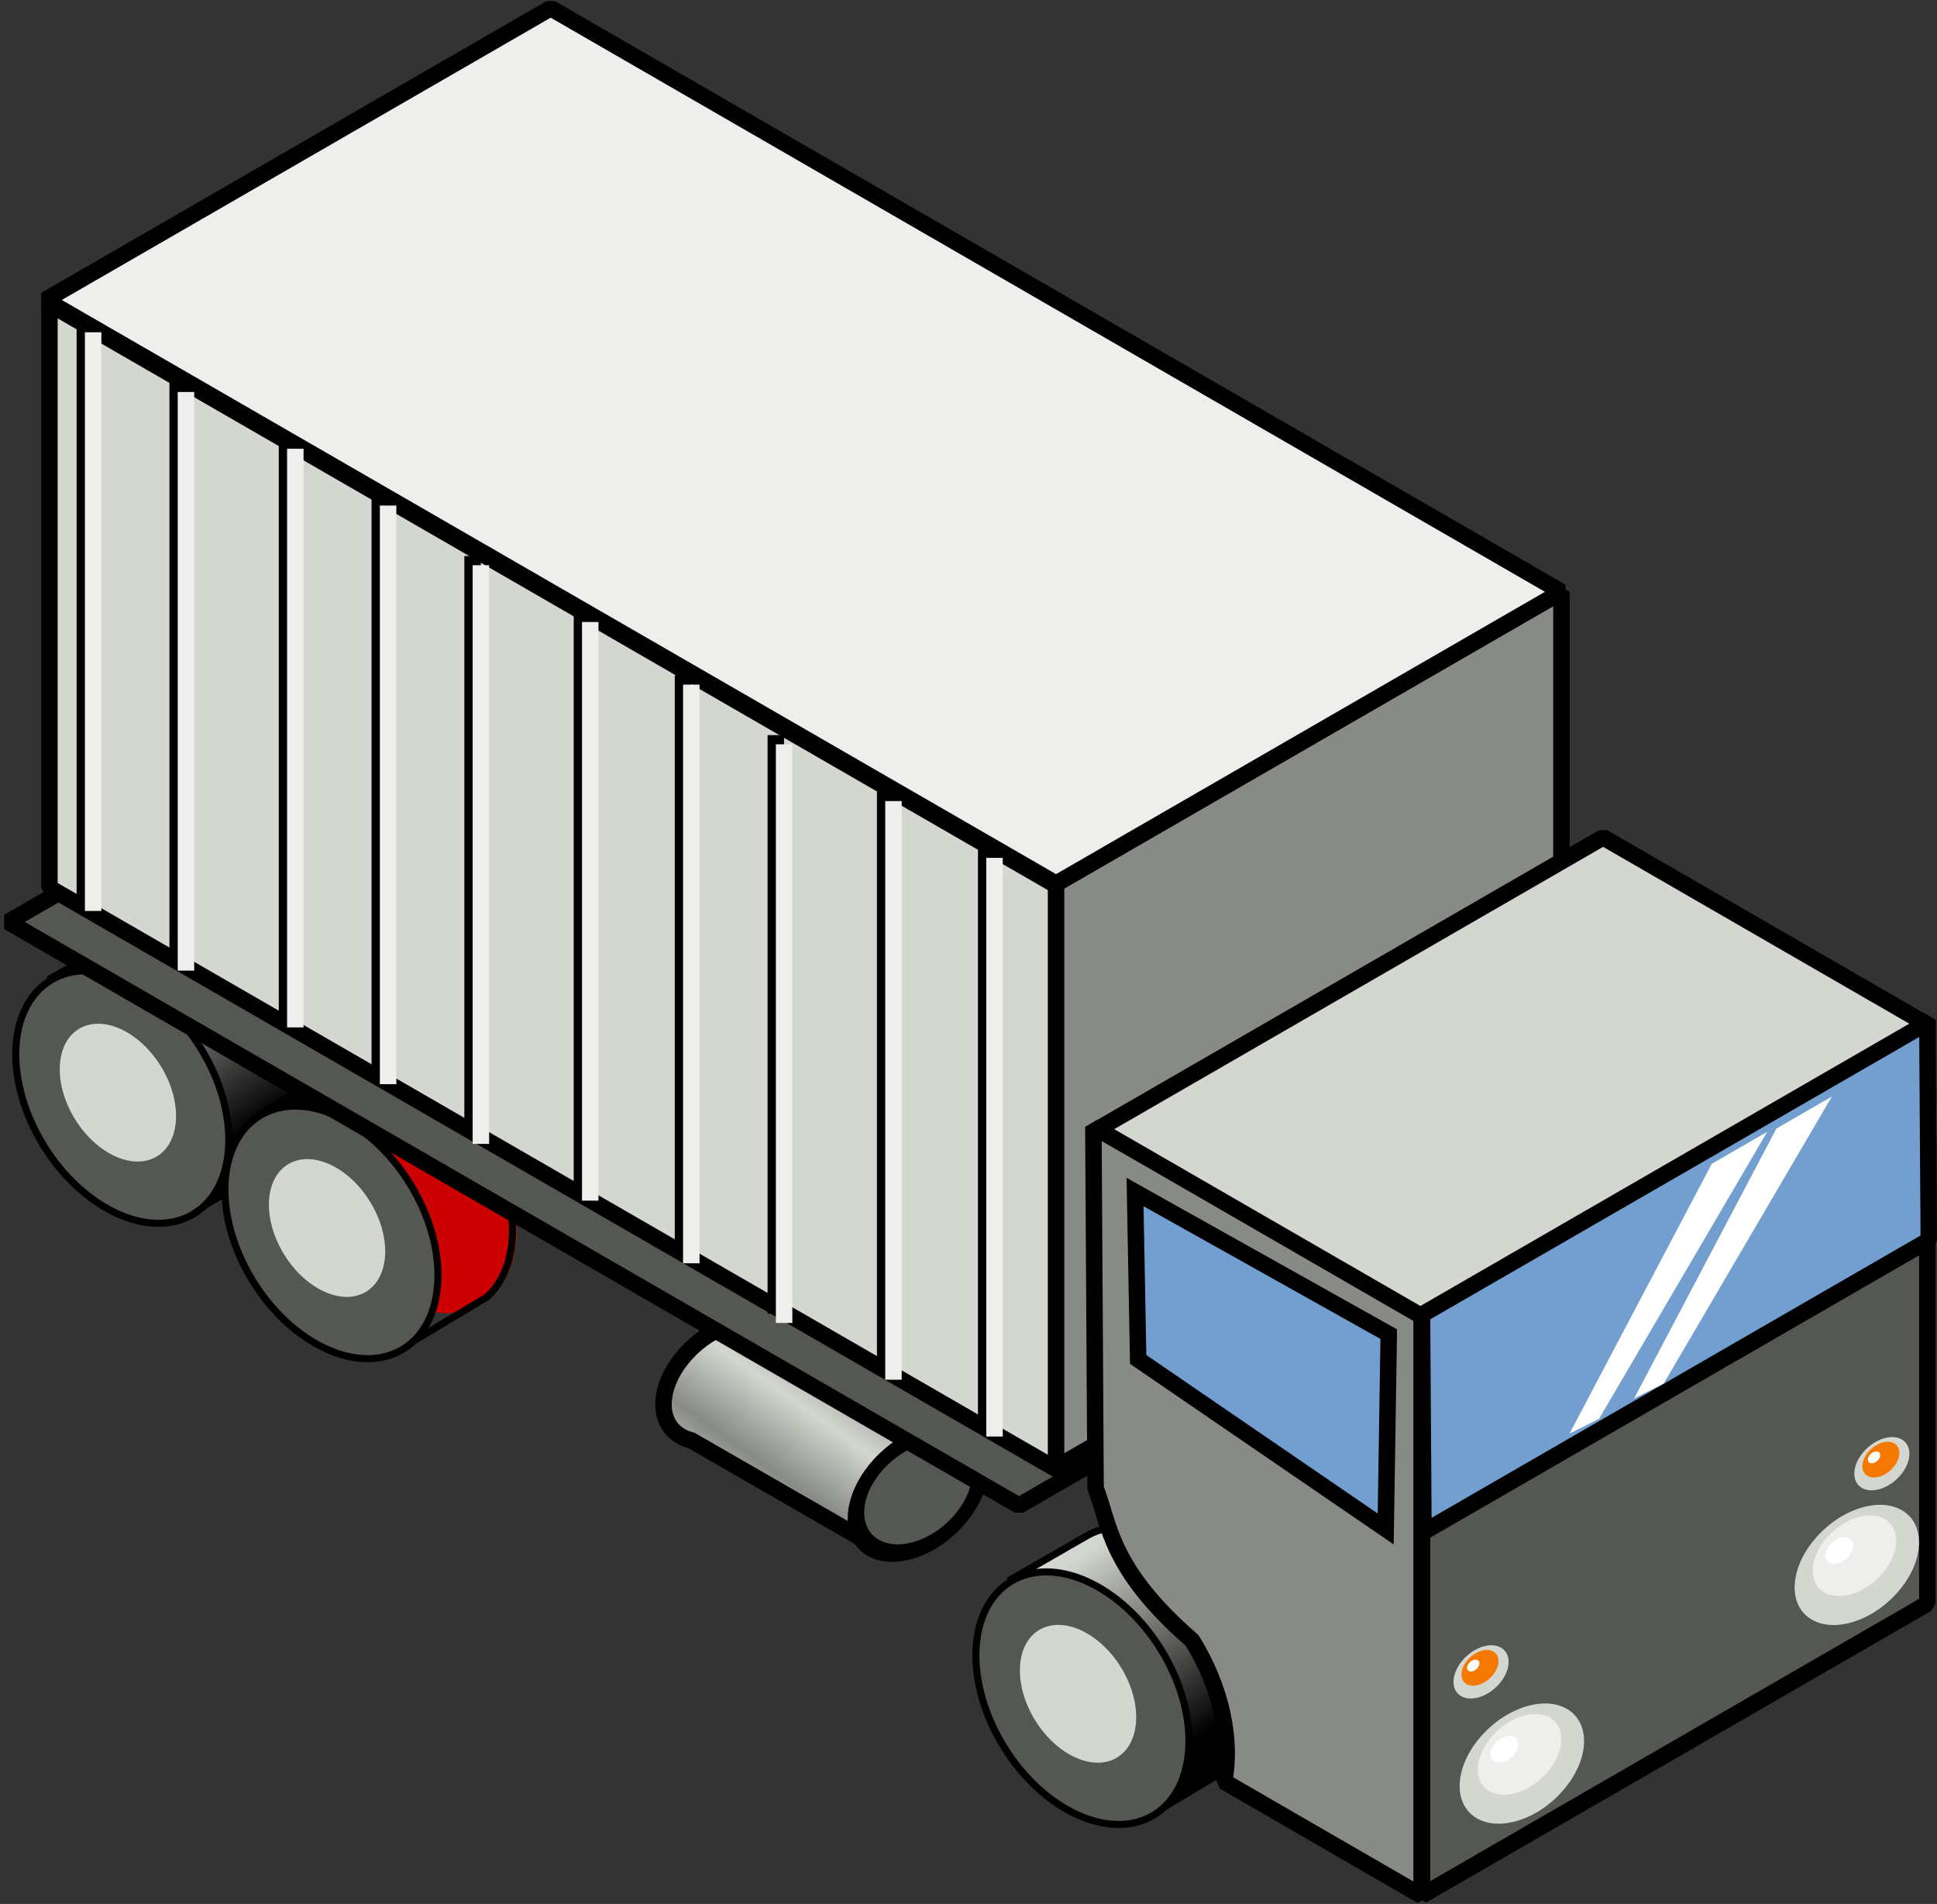 <?xml version="1.0" encoding="UTF-8" standalone="no"?>
<!-- Created with Inkscape (http://www.inkscape.org/) -->
<svg
    xmlns:inkscape="http://www.inkscape.org/namespaces/inkscape"
    xmlns:rdf="http://www.w3.org/1999/02/22-rdf-syntax-ns#"
    xmlns="http://www.w3.org/2000/svg"
    xmlns:sodipodi="http://sodipodi.sourceforge.net/DTD/sodipodi-0.dtd"
    xmlns:cc="http://creativecommons.org/ns#"
    xmlns:xlink="http://www.w3.org/1999/xlink"
    xmlns:dc="http://purl.org/dc/elements/1.1/"
    xmlns:svg="http://www.w3.org/2000/svg"
    xmlns:ns1="http://sozi.baierouge.fr"
    id="svg3897"
    sodipodi:docname="New document 8"
    viewBox="0 0 58.808 57.795"
    version="1.1"
    inkscape:output_extension="org.inkscape.output.svg.inkscape"
    inkscape:version="0.47pre1 r21720"
  >
  <rect x="0" y="0" width="58.808" height="57.795" fill="#333333" stroke="none"/>
  <defs
      id="defs3899"
    >
    <linearGradient
        id="linearGradient2856"
        y2="430.68"
        spreadMethod="reflect"
        gradientUnits="userSpaceOnUse"
        x2="5.303"
        gradientTransform="translate(-62.788 36.424)"
        y1="428.96"
        x1="6.522"
        inkscape:collect="always"
      >
      <stop
          id="stop6635"
          style="stop-color:rgb(211, 215, 207)"
          offset="0"
      />
      <stop
          id="stop6637"
          style="stop-color:rgb(136, 138, 133)"
          offset="1"
      />
    </linearGradient
    >
    <linearGradient
        id="linearGradient2858"
        y2="382.98"
        xlink:href="#linearGradient3689"
        gradientUnits="userSpaceOnUse"
        x2="146.77"
        gradientTransform="matrix(.428 0 0 .428 33.779 217.07)"
        y1="370.28"
        x1="138.09"
        inkscape:collect="always"
    />
    <linearGradient
        id="linearGradient3689"
        inkscape:collect="always"
      >
      <stop
          id="stop3691"
          style="stop-color:rgb(211, 215, 207)"
          offset="0"
      />
      <stop
          id="stop3693"
          style="stop-color:rgb(0, 0, 0)"
          offset="1"
      />
    </linearGradient
    >
  </defs
  >
  <sodipodi:namedview
      id="base"
      bordercolor="#666666"
      inkscape:pageshadow="2"
      inkscape:window-y="25"
      pagecolor="#ffffff"
      inkscape:window-height="495"
      inkscape:window-maximized="0"
      inkscape:zoom="0.6"
      inkscape:window-x="0"
      showgrid="false"
      borderopacity="1.0"
      inkscape:current-layer="layer1"
      inkscape:cx="386.07078"
      inkscape:cy="0.51341834"
      inkscape:window-width="607"
      inkscape:pageopacity="0.0"
      inkscape:document-units="px"
  />
  <g
      id="layer1"
      inkscape:label="Layer 1"
      inkscape:groupmode="layer"
      transform="translate(-13.929 -66.102)"
    >
    <g
        id="g2868"
        transform="translate(94.636 -356.53)"
      >
      <path
          id="path2684"
          sodipodi:nodetypes="csscccccc"
          style="stroke-linejoin:round;stroke:#000000;stroke-linecap:round;stroke-width:.5;fill:url(#linearGradient2856)"
          d="m-57.938 462.73c-0.226-0.004-0.458 0.062-0.719 0.156-1.041 0.376-1.906 1.442-1.906 2.375 0 0.583 0.342 0.971 0.844 1.094l5.506 3.171 3.094-3.062-6.162-3.514-0.031-0.031c-0.178-0.104-0.384-0.183-0.625-0.188z"
      />
      <path
          id="path2686"
          sodipodi:rx="2.8865552"
          sodipodi:ry="2.587275"
          style="stroke-linejoin:round;stroke:#000000;stroke-linecap:round;stroke-width:.765;fill:#555753"
          sodipodi:type="arc"
          d="m110.36 374.49c0 1.429-1.292 2.587-2.887 2.587s-2.887-1.158-2.887-2.587 1.292-2.587 2.887-2.587 2.887 1.158 2.887 2.587z"
          transform="matrix(.654 -.236 0 .654 -123.12 248.4)"
          sodipodi:cy="374.48795"
          sodipodi:cx="107.47261"
      />
      <g
          id="g2688"
          transform="translate(-168.69 75.211)"
        >
        <path
            id="path2690"
            sodipodi:rx="11.916239"
            sodipodi:ry="8.0419703"
            style="fill:#cc0000"
            sodipodi:type="arc"
            d="m148.59 262c0 4.441-5.335 8.042-11.916 8.042-6.581 0-11.916-3.6-11.916-8.042 0-4.441 5.335-8.042 11.916-8.042 6.581 0 11.916 3.6 11.916 8.042z"
            transform="matrix(-.183 -.297 .297 -.183 41.282 467.88)"
            sodipodi:cy="261.99792"
            sodipodi:cx="136.67287"
        />
        <path
            id="path2692"
            sodipodi:nodetypes="cccccsc"
            style="fill-rule:evenodd;stroke:#000000;stroke-width:.214;fill:url(#linearGradient2858)"
            d="m92.872 375.53c-0.396-0.003-0.767 0.091-1.097 0.294l-2.232 1.284 4.06 7.262 2.812-1.685c1.048-0.942 1.048-2.996-0.067-4.801-0.904-1.463-2.29-2.345-3.477-2.354z"
        />
        <path
            id="path2694"
            sodipodi:rx="11.916239"
            sodipodi:ry="8.0419703"
            style="stroke-linejoin:bevel;stroke:#000000;stroke-width:.614;fill:#555753"
            sodipodi:type="arc"
            d="m148.59 262c0 4.441-5.335 8.042-11.916 8.042-6.581 0-11.916-3.6-11.916-8.042 0-4.441 5.335-8.042 11.916-8.042 6.581 0 11.916 3.6 11.916 8.042z"
            transform="matrix(-.183 -.297 .297 -.183 38.893 469.26)"
            sodipodi:cy="261.99792"
            sodipodi:cx="136.67287"
        />
        <path
            id="path2696"
            sodipodi:rx="11.916239"
            sodipodi:ry="8.0419703"
            style="fill:#d3d7cf"
            sodipodi:type="arc"
            d="m148.59 262c0 4.441-5.335 8.042-11.916 8.042-6.581 0-11.916-3.6-11.916-8.042 0-4.441 5.335-8.042 11.916-8.042 6.581 0 11.916 3.6 11.916 8.042z"
            transform="matrix(-.1 -.162 .162 -.1 62.786 428.93)"
            sodipodi:cy="261.99792"
            sodipodi:cx="136.67287"
        />
      </g
      >
      <g
          id="g2698"
          transform="translate(-162.34 79.32)"
        >
        <path
            id="path2700"
            sodipodi:rx="11.916239"
            sodipodi:ry="8.0419703"
            style="fill:#cc0000"
            sodipodi:type="arc"
            d="m148.59 262c0 4.441-5.335 8.042-11.916 8.042-6.581 0-11.916-3.6-11.916-8.042 0-4.441 5.335-8.042 11.916-8.042 6.581 0 11.916 3.6 11.916 8.042z"
            transform="matrix(-.183 -.297 .297 -.183 41.282 467.88)"
            sodipodi:cy="261.99792"
            sodipodi:cx="136.67287"
        />
        <path
            id="path2702"
            sodipodi:nodetypes="cccccsc"
            style="fill-rule:evenodd;stroke:#000000;stroke-width:.214;fill:url(#linearGradient2858)"
            d="m92.872 375.53c-0.396-0.003-0.767 0.091-1.097 0.294l-2.232 1.284 4.06 7.262 2.812-1.685c1.048-0.942 1.048-2.996-0.067-4.801-0.904-1.463-2.29-2.345-3.477-2.354z"
        />
        <path
            id="path2704"
            sodipodi:rx="11.916239"
            sodipodi:ry="8.0419703"
            style="stroke-linejoin:bevel;stroke:#000000;stroke-width:.614;fill:#555753"
            sodipodi:type="arc"
            d="m148.59 262c0 4.441-5.335 8.042-11.916 8.042-6.581 0-11.916-3.6-11.916-8.042 0-4.441 5.335-8.042 11.916-8.042 6.581 0 11.916 3.6 11.916 8.042z"
            transform="matrix(-.183 -.297 .297 -.183 38.893 469.26)"
            sodipodi:cy="261.99792"
            sodipodi:cx="136.67287"
        />
        <path
            id="path2706"
            sodipodi:rx="11.916239"
            sodipodi:ry="8.0419703"
            style="fill:#d3d7cf"
            sodipodi:type="arc"
            d="m148.59 262c0 4.441-5.335 8.042-11.916 8.042-6.581 0-11.916-3.6-11.916-8.042 0-4.441 5.335-8.042 11.916-8.042 6.581 0 11.916 3.6 11.916 8.042z"
            transform="matrix(-.1 -.162 .162 -.1 62.786 428.93)"
            sodipodi:cy="261.99792"
            sodipodi:cx="136.67287"
        />
      </g
      >
      <path
          id="path2708"
          sodipodi:nodetypes="ccccc"
          style="stroke-linejoin:bevel;fill-rule:evenodd;stroke:#000000;stroke-linecap:round;stroke-width:.5;fill:#555753"
          d="m-65.113 441.76-15.343 8.858 30.686 17.717 15.343-8.858-30.686-17.717z"
      />
      <path
          id="path2710"
          sodipodi:nodetypes="ccccc"
          style="stroke-linejoin:bevel;fill-rule:evenodd;stroke:#000000;stroke-width:.5;fill:#d3d7cf"
          d="m-79.206 449.58 30.686 17.717v-17.717l-30.686-17.717v17.717z"
      />
      <path
          id="path2712"
          sodipodi:nodetypes="ccccc"
          style="stroke-linejoin:bevel;fill-rule:evenodd;stroke:#000000;stroke-linecap:round;stroke-width:.5;fill:#888a85"
          d="m-33.302 458.32-15.343 8.858v-17.717l15.343-8.858v17.717z"
      />
      <path
          id="path2714"
          sodipodi:nodetypes="ccccc"
          style="stroke-linejoin:bevel;fill-rule:evenodd;stroke:#000000;stroke-linecap:round;stroke-width:.5;fill:#eeeeec"
          d="m-63.988 422.88-15.343 8.858 30.686 17.717 15.343-8.858-30.686-17.717z"
      />
      <g
          id="g2740"
          transform="translate(-139.54 93.459)"
        >
        <path
            id="path2742"
            sodipodi:rx="11.916239"
            sodipodi:ry="8.0419703"
            style="fill:#cc0000"
            sodipodi:type="arc"
            d="m148.59 262c0 4.441-5.335 8.042-11.916 8.042-6.581 0-11.916-3.6-11.916-8.042 0-4.441 5.335-8.042 11.916-8.042 6.581 0 11.916 3.6 11.916 8.042z"
            transform="matrix(-.183 -.297 .297 -.183 41.282 467.88)"
            sodipodi:cy="261.99792"
            sodipodi:cx="136.67287"
        />
        <path
            id="path2744"
            sodipodi:nodetypes="cccccsc"
            style="fill-rule:evenodd;stroke:#000000;stroke-width:.214;fill:url(#linearGradient2858)"
            d="m92.872 375.53c-0.396-0.003-0.767 0.091-1.097 0.294l-2.232 1.284 4.06 7.262 2.812-1.685c1.048-0.942 1.048-2.996-0.067-4.801-0.904-1.463-2.29-2.345-3.477-2.354z"
        />
        <path
            id="path2746"
            sodipodi:rx="11.916239"
            sodipodi:ry="8.0419703"
            style="stroke-linejoin:bevel;stroke:#000000;stroke-width:.614;fill:#555753"
            sodipodi:type="arc"
            d="m148.59 262c0 4.441-5.335 8.042-11.916 8.042-6.581 0-11.916-3.6-11.916-8.042 0-4.441 5.335-8.042 11.916-8.042 6.581 0 11.916 3.6 11.916 8.042z"
            transform="matrix(-.183 -.297 .297 -.183 38.893 469.26)"
            sodipodi:cy="261.99792"
            sodipodi:cx="136.67287"
        />
        <path
            id="path2748"
            sodipodi:rx="11.916239"
            sodipodi:ry="8.0419703"
            style="fill:#d3d7cf"
            sodipodi:type="arc"
            d="m148.59 262c0 4.441-5.335 8.042-11.916 8.042-6.581 0-11.916-3.6-11.916-8.042 0-4.441 5.335-8.042 11.916-8.042 6.581 0 11.916 3.6 11.916 8.042z"
            transform="matrix(-.1 -.162 .162 -.1 62.786 428.93)"
            sodipodi:cy="261.99792"
            sodipodi:cx="136.67287"
        />
      </g
      >
      <path
          id="path2750"
          sodipodi:nodetypes="ccccccc"
          style="stroke-linejoin:bevel;fill-rule:evenodd;stroke:#000000;stroke-width:.5;fill:#888a85"
          d="m-44.512 472.43c0.899 1.456 1.212 3.028 0.969 4.281l6 3.469v-17.719l-9.969-5.625 0.067 10.969c0.433 1.104 0.412 2.436 2.933 4.625z"
      />
      <path
          id="path2752"
          style="stroke-linejoin:bevel;fill-rule:evenodd;stroke:#000000;stroke-width:.5;fill:#555753"
          d="m-22.192 471.31v-17.717l-15.343 8.858v17.717l15.343-8.858z"
      />
      <path
          id="path2754"
          sodipodi:nodetypes="ccccc"
          style="stroke-linejoin:bevel;fill-rule:evenodd;stroke:#000000;stroke-width:.5;fill:#729fcf"
          d="m-22.148 460.28-0.044-6.689-15.343 8.858 0.044 6.689 15.343-8.858z"
      />
      <path
          id="path2756"
          sodipodi:nodetypes="ccccc"
          style="fill-rule:evenodd;stroke:#000000;stroke-width:.5;fill:#729fcf"
          d="m-38.544 463.13-7.702-4.313 0.094 5.081 7.515 5.146 0.093-5.914z"
      />
      <path
          id="path2758"
          sodipodi:nodetypes="ccccc"
          style="stroke-linejoin:bevel;fill-rule:evenodd;stroke:#000000;stroke-width:.5;fill:#d3d7cf"
          d="m-32.036 448.05-15.343 8.858 9.796 5.656 15.343-8.858-9.796-5.656z"
      />
      <g
          id="g2760"
          transform="translate(-144.9 92.863)"
        >
        <path
            id="path2762"
            sodipodi:rx="2.8865552"
            sodipodi:ry="2.587275"
            style="fill:#d3d7cf"
            sodipodi:type="arc"
            d="m110.36 374.49c0 1.429-1.292 2.587-2.887 2.587s-2.887-1.158-2.887-2.587 1.292-2.587 2.887-2.587 2.887 1.158 2.887 2.587z"
            transform="matrix(.654 -.236 0 .654 40.11 163.75)"
            sodipodi:cy="374.48795"
            sodipodi:cx="107.47261"
        />
        <path
            id="path2764"
            sodipodi:rx="2.8865552"
            sodipodi:ry="2.587275"
            style="fill:#eeeeec"
            sodipodi:type="arc"
            d="m110.36 374.49c0 1.429-1.292 2.587-2.887 2.587s-2.887-1.158-2.887-2.587 1.292-2.587 2.887-2.587 2.887 1.158 2.887 2.587z"
            transform="matrix(.439 -.159 0 .439 63.146 235.71)"
            sodipodi:cy="374.48795"
            sodipodi:cx="107.47261"
        />
        <path
            id="path2766"
            sodipodi:rx="2.8865552"
            sodipodi:ry="2.587275"
            style="fill:#ffffff"
            sodipodi:type="arc"
            d="m110.36 374.49c0 1.429-1.292 2.587-2.887 2.587s-2.887-1.158-2.887-2.587 1.292-2.587 2.887-2.587 2.887 1.158 2.887 2.587z"
            transform="matrix(.146 -.053 0 .146 94.172 333.89)"
            sodipodi:cy="374.48795"
            sodipodi:cx="107.47261"
        />
      </g
      >
      <g
          id="g2768"
          transform="translate(-134.73 86.833)"
        >
        <path
            id="path2770"
            sodipodi:rx="2.8865552"
            sodipodi:ry="2.587275"
            style="fill:#d3d7cf"
            sodipodi:type="arc"
            d="m110.36 374.49c0 1.429-1.292 2.587-2.887 2.587s-2.887-1.158-2.887-2.587 1.292-2.587 2.887-2.587 2.887 1.158 2.887 2.587z"
            transform="matrix(.654 -.236 0 .654 40.11 163.75)"
            sodipodi:cy="374.48795"
            sodipodi:cx="107.47261"
        />
        <path
            id="path2772"
            sodipodi:rx="2.8865552"
            sodipodi:ry="2.587275"
            style="fill:#eeeeec"
            sodipodi:type="arc"
            d="m110.36 374.49c0 1.429-1.292 2.587-2.887 2.587s-2.887-1.158-2.887-2.587 1.292-2.587 2.887-2.587 2.887 1.158 2.887 2.587z"
            transform="matrix(.439 -.159 0 .439 63.146 235.71)"
            sodipodi:cy="374.48795"
            sodipodi:cx="107.47261"
        />
        <path
            id="path2774"
            sodipodi:rx="2.8865552"
            sodipodi:ry="2.587275"
            style="fill:#ffffff"
            sodipodi:type="arc"
            d="m110.36 374.49c0 1.429-1.292 2.587-2.887 2.587s-2.887-1.158-2.887-2.587 1.292-2.587 2.887-2.587 2.887 1.158 2.887 2.587z"
            transform="matrix(.146 -.053 0 .146 94.172 333.89)"
            sodipodi:cy="374.48795"
            sodipodi:cx="107.47261"
        />
      </g
      >
      <g
          id="g2776"
          transform="matrix(.443 0 0 .443 -84.648 303.58)"
        >
        <path
            id="path2778"
            sodipodi:rx="2.8865552"
            sodipodi:ry="2.587275"
            style="fill:#d3d7cf"
            sodipodi:type="arc"
            d="m110.36 374.49c0 1.429-1.292 2.587-2.887 2.587s-2.887-1.158-2.887-2.587 1.292-2.587 2.887-2.587 2.887 1.158 2.887 2.587z"
            transform="matrix(.654 -.236 0 .654 40.11 163.75)"
            sodipodi:cy="374.48795"
            sodipodi:cx="107.47261"
        />
        <path
            id="path2780"
            sodipodi:rx="2.8865552"
            sodipodi:ry="2.587275"
            style="fill:#f57900"
            sodipodi:type="arc"
            d="m110.36 374.49c0 1.429-1.292 2.587-2.887 2.587s-2.887-1.158-2.887-2.587 1.292-2.587 2.887-2.587 2.887 1.158 2.887 2.587z"
            transform="matrix(.439 -.159 0 .439 63.146 235.71)"
            sodipodi:cy="374.48795"
            sodipodi:cx="107.47261"
        />
        <path
            id="path2782"
            sodipodi:rx="2.8865552"
            sodipodi:ry="2.587275"
            style="fill:#ffffff"
            sodipodi:type="arc"
            d="m110.36 374.49c0 1.429-1.292 2.587-2.887 2.587s-2.887-1.158-2.887-2.587 1.292-2.587 2.887-2.587 2.887 1.158 2.887 2.587z"
            transform="matrix(.146 -.053 0 .146 94.172 333.89)"
            sodipodi:cy="374.48795"
            sodipodi:cx="107.47261"
        />
      </g
      >
      <g
          id="g2784"
          transform="matrix(.443 0 0 .443 -72.479 297.26)"
        >
        <path
            id="path2786"
            sodipodi:rx="2.8865552"
            sodipodi:ry="2.587275"
            style="fill:#d3d7cf"
            sodipodi:type="arc"
            d="m110.36 374.49c0 1.429-1.292 2.587-2.887 2.587s-2.887-1.158-2.887-2.587 1.292-2.587 2.887-2.587 2.887 1.158 2.887 2.587z"
            transform="matrix(.654 -.236 0 .654 40.11 163.75)"
            sodipodi:cy="374.48795"
            sodipodi:cx="107.47261"
        />
        <path
            id="path2788"
            sodipodi:rx="2.8865552"
            sodipodi:ry="2.587275"
            style="fill:#f57900"
            sodipodi:type="arc"
            d="m110.36 374.49c0 1.429-1.292 2.587-2.887 2.587s-2.887-1.158-2.887-2.587 1.292-2.587 2.887-2.587 2.887 1.158 2.887 2.587z"
            transform="matrix(.439 -.159 0 .439 63.146 235.71)"
            sodipodi:cy="374.48795"
            sodipodi:cx="107.47261"
        />
        <path
            id="path2790"
            sodipodi:rx="2.8865552"
            sodipodi:ry="2.587275"
            style="fill:#ffffff"
            sodipodi:type="arc"
            d="m110.36 374.49c0 1.429-1.292 2.587-2.887 2.587s-2.887-1.158-2.887-2.587 1.292-2.587 2.887-2.587 2.887 1.158 2.887 2.587z"
            transform="matrix(.146 -.053 0 .146 94.172 333.89)"
            sodipodi:cy="374.48795"
            sodipodi:cx="107.47261"
        />
      </g
      >
      <path
          id="path2792"
          sodipodi:nodetypes="ccccc"
          style="fill-rule:evenodd;fill:#ffffff"
          d="m-33.056 466.15 0.898-0.451 5.105-8.711-1.685 0.973-4.317 8.189z"
      />
      <path
          id="path2794"
          sodipodi:nodetypes="ccccc"
          style="fill-rule:evenodd;fill:#ffffff"
          d="m-31.094 465.08 0.898-0.451 5.105-8.711-1.685 0.973-4.317 8.189z"
      />
      <g
          id="g2796"
          transform="translate(-62.788 36.424)"
        >
        <path
            id="path2798"
            sodipodi:nodetypes="cc"
            style="stroke:#000000;stroke-width:.5;fill:none"
            d="m-15.343 413.58v-17.565"
        />
        <path
            id="path2800"
            sodipodi:nodetypes="cc"
            style="fill-rule:evenodd;stroke:#eeeeec;stroke-width:.5;fill:#eeeeec"
            d="m-15.091 413.86v-17.565"
        />
      </g
      >
      <g
          id="g2802"
          transform="translate(-59.97 38.236)"
        >
        <path
            id="path2804"
            sodipodi:nodetypes="cc"
            style="stroke:#000000;stroke-width:.5;fill:none"
            d="m-15.343 413.58v-17.565"
        />
        <path
            id="path2806"
            sodipodi:nodetypes="cc"
            style="fill-rule:evenodd;stroke:#eeeeec;stroke-width:.5;fill:#eeeeec"
            d="m-15.091 413.86v-17.565"
        />
      </g
      >
      <g
          id="g2808"
          transform="translate(-56.65 39.959)"
        >
        <path
            id="path2810"
            sodipodi:nodetypes="cc"
            style="stroke:#000000;stroke-width:.5;fill:none"
            d="m-15.343 413.58v-17.565"
        />
        <path
            id="path2812"
            sodipodi:nodetypes="cc"
            style="fill-rule:evenodd;stroke:#eeeeec;stroke-width:.5;fill:#eeeeec"
            d="m-15.091 413.86v-17.565"
        />
      </g
      >
      <g
          id="g2814"
          transform="translate(-53.833 41.683)"
        >
        <path
            id="path2816"
            sodipodi:nodetypes="cc"
            style="stroke:#000000;stroke-width:.5;fill:none"
            d="m-15.343 413.58v-17.565"
        />
        <path
            id="path2818"
            sodipodi:nodetypes="cc"
            style="fill-rule:evenodd;stroke:#eeeeec;stroke-width:.5;fill:#eeeeec"
            d="m-15.091 413.86v-17.565"
        />
      </g
      >
      <g
          id="g2820"
          transform="translate(-51.016 43.495)"
        >
        <path
            id="path2822"
            sodipodi:nodetypes="cc"
            style="stroke:#000000;stroke-width:.5;fill:none"
            d="m-15.343 413.58v-17.565"
        />
        <path
            id="path2824"
            sodipodi:nodetypes="cc"
            style="fill-rule:evenodd;stroke:#eeeeec;stroke-width:.5;fill:#eeeeec"
            d="m-15.091 413.86v-17.565"
        />
      </g
      >
      <g
          id="g2826"
          transform="translate(-47.696 45.218)"
        >
        <path
            id="path2828"
            sodipodi:nodetypes="cc"
            style="stroke:#000000;stroke-width:.5;fill:none"
            d="m-15.343 413.58v-17.565"
        />
        <path
            id="path2830"
            sodipodi:nodetypes="cc"
            style="fill-rule:evenodd;stroke:#eeeeec;stroke-width:.5;fill:#eeeeec"
            d="m-15.091 413.86v-17.565"
        />
      </g
      >
      <g
          id="g2832"
          transform="translate(-44.628 47.119)"
        >
        <path
            id="path2834"
            sodipodi:nodetypes="cc"
            style="stroke:#000000;stroke-width:.5;fill:none"
            d="m-15.343 413.58v-17.565"
        />
        <path
            id="path2836"
            sodipodi:nodetypes="cc"
            style="fill-rule:evenodd;stroke:#eeeeec;stroke-width:.5;fill:#eeeeec"
            d="m-15.091 413.86v-17.565"
        />
      </g
      >
      <g
          id="g2838"
          transform="translate(-41.81 48.931)"
        >
        <path
            id="path2840"
            sodipodi:nodetypes="cc"
            style="stroke:#000000;stroke-width:.5;fill:none"
            d="m-15.343 413.58v-17.565"
        />
        <path
            id="path2842"
            sodipodi:nodetypes="cc"
            style="fill-rule:evenodd;stroke:#eeeeec;stroke-width:.5;fill:#eeeeec"
            d="m-15.091 413.86v-17.565"
        />
      </g
      >
      <g
          id="g2844"
          transform="translate(-38.49 50.654)"
        >
        <path
            id="path2846"
            sodipodi:nodetypes="cc"
            style="stroke:#000000;stroke-width:.5;fill:none"
            d="m-15.343 413.58v-17.565"
        />
        <path
            id="path2848"
            sodipodi:nodetypes="cc"
            style="fill-rule:evenodd;stroke:#eeeeec;stroke-width:.5;fill:#eeeeec"
            d="m-15.091 413.86v-17.565"
        />
      </g
      >
      <g
          id="g2850"
          transform="translate(-35.422 52.378)"
        >
        <path
            id="path2852"
            sodipodi:nodetypes="cc"
            style="stroke:#000000;stroke-width:.5;fill:none"
            d="m-15.343 413.58v-17.565"
        />
        <path
            id="path2854"
            sodipodi:nodetypes="cc"
            style="fill-rule:evenodd;stroke:#eeeeec;stroke-width:.5;fill:#eeeeec"
            d="m-15.091 413.86v-17.565"
        />
      </g
      >
    </g
    >
  </g
  >
</svg
>
